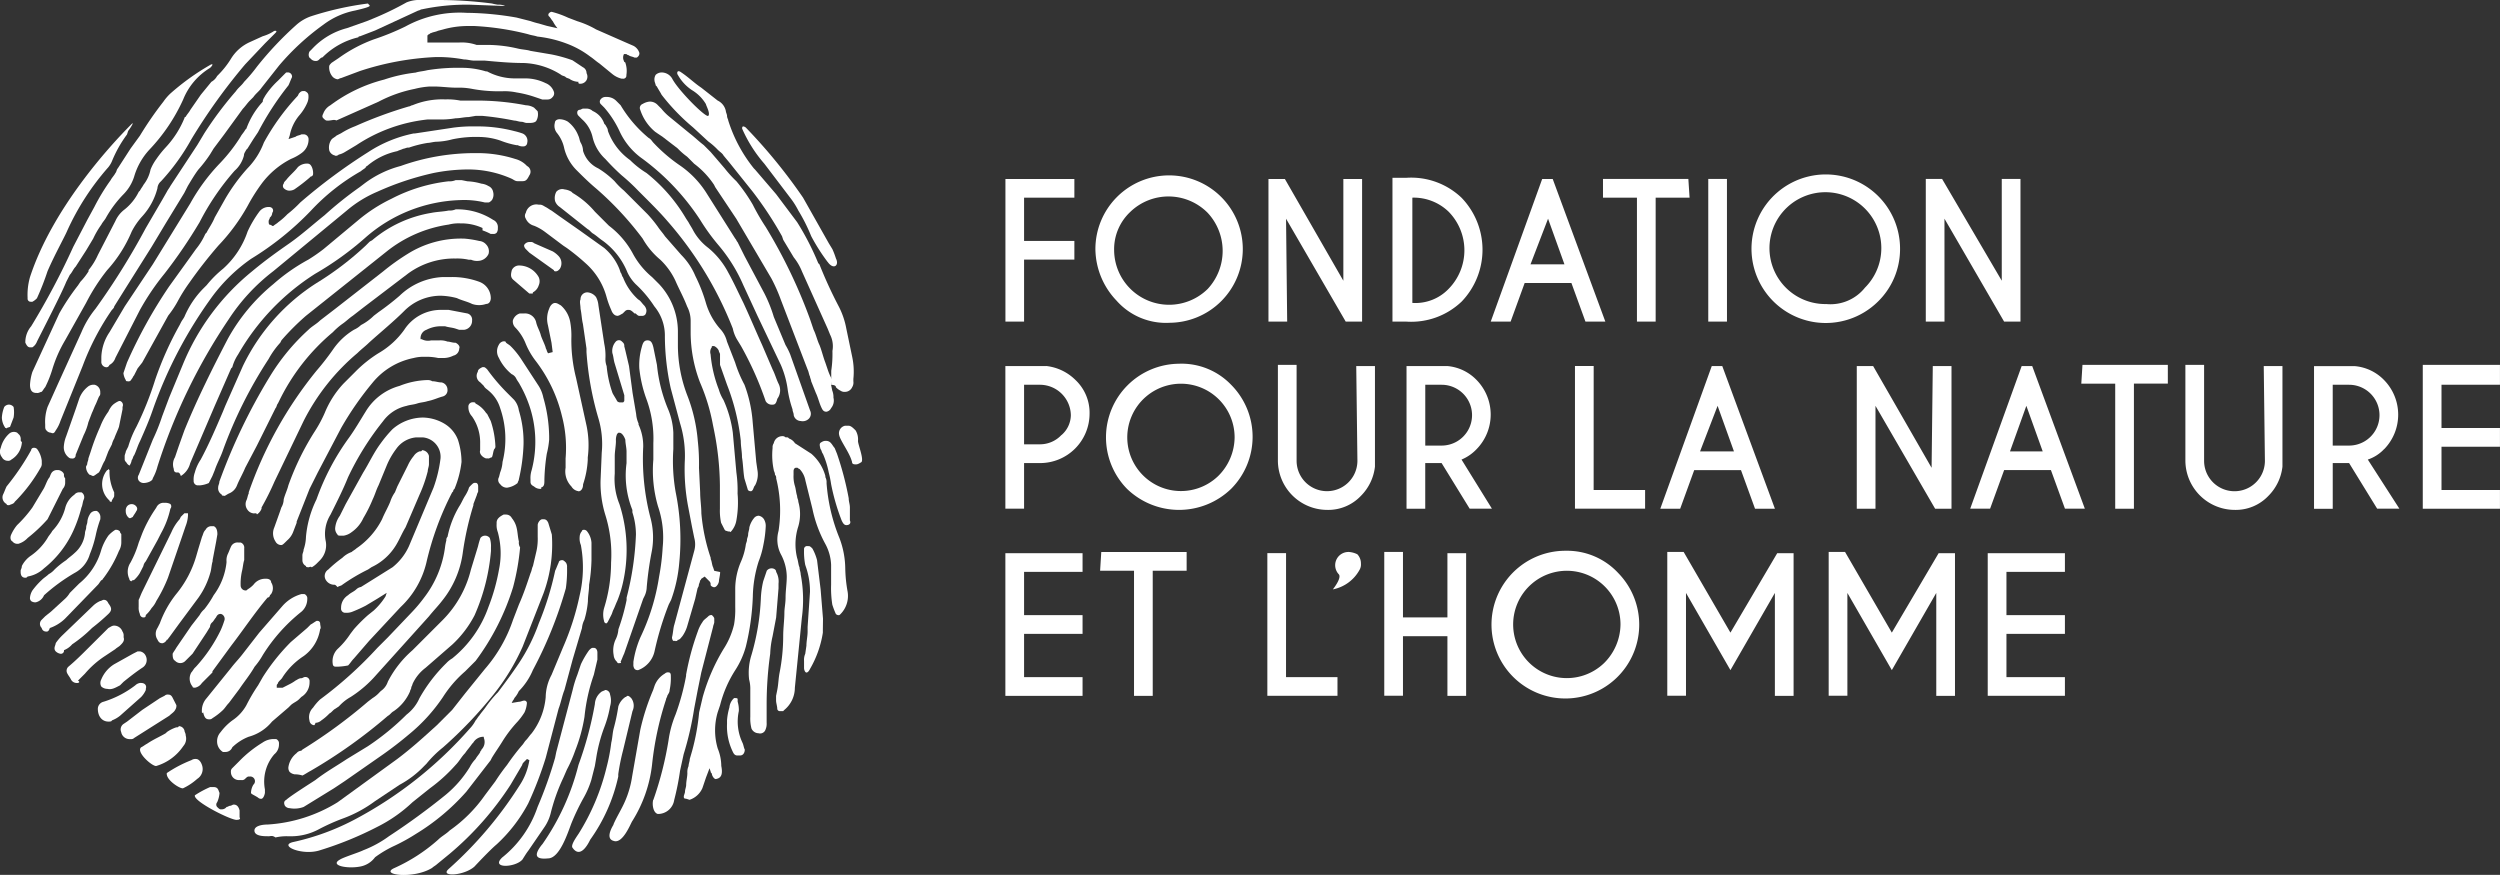<svg xmlns="http://www.w3.org/2000/svg" width="210.323" height="73.604" viewBox="0 0 210.323 73.604"><rect x="0" y="0" width="210.323" height="73.604" fill="#333333" stroke="none"/><g transform="translate(0)"><path d="M87.54,22.084h4.231V20.51H87.54v-3.64h4.231V15.3h-5.8v12H87.54Zm12.2,5.313a6.2,6.2,0,1,0-6.2-6.2,6.361,6.361,0,0,0,1.771,4.329A5.545,5.545,0,0,0,99.741,27.4M96.494,18.05a4.632,4.632,0,0,1,6.494.1,4.7,4.7,0,0,1,0,6.4A4.625,4.625,0,0,1,95.116,21.3a4.3,4.3,0,0,1,1.377-3.247m13.086.59L114.6,27.3h1.377v-12H114.4v8.56l-4.919-8.56H108.1v12h1.574Zm14.758,6.986a6.3,6.3,0,0,0,0-8.757,6.14,6.14,0,0,0-4.624-1.673h-1.181V27.3h1.181a6.14,6.14,0,0,0,4.624-1.673m-4.132-8.757a4.233,4.233,0,0,1,3.05,1.181,4.633,4.633,0,0,1,0,6.494,3.865,3.865,0,0,1-3.05,1.181Zm23.22-1.574h-7.182v1.574H139.1V27.3h1.574V16.869h2.853Zm3.247,0H145.1v12h1.574Zm14.562,6a6.249,6.249,0,1,0-1.869,4.329,6.173,6.173,0,0,0,1.869-4.329m-6.2,4.526a4.705,4.705,0,1,1,3.247-1.377,3.712,3.712,0,0,1-3.247,1.377m9.937-7.182,5.018,8.658h1.377v-12h-1.574v8.56l-5.018-8.56H163.4v12h1.574ZM143.917,39.794h3.936l1.181,3.247h1.673l-4.428-12h-.886l-4.329,12h1.673Zm1.968-5.411,1.377,3.837h-2.853Zm25.581-3.345-4.329,12h1.673l1.181-3.247h3.936l1.181,3.247h1.673l-4.428-12h-.886m-.984,7.182,1.377-3.837,1.377,3.837ZM129.651,24.052h3.936l1.181,3.247h1.673l-4.428-12h-.885l-4.329,12h1.673l1.181-3.247m1.968-5.411L133,22.478h-2.853ZM89.41,31.037H85.966v12H87.54V39.2h1.377a4.161,4.161,0,0,0,4.132-4.132,3.785,3.785,0,0,0-1.181-2.853,4.132,4.132,0,0,0-2.46-1.181m1.279,5.8a2.464,2.464,0,0,1-1.771.787H87.54V32.612h1.377a2.607,2.607,0,0,1,2.558,2.558,2.252,2.252,0,0,1-.787,1.673m9.937-6A6.192,6.192,0,0,0,96.2,41.368a6.3,6.3,0,0,0,8.757,0,6.205,6.205,0,0,0,0-8.757,5.786,5.786,0,0,0-4.329-1.771m3.247,9.445a4.515,4.515,0,1,1,1.377-3.247,4.632,4.632,0,0,1-1.377,3.247m11.708-1.279a2.558,2.558,0,1,1-5.116,0V30.939h-1.574v8.068a4.161,4.161,0,0,0,4.132,4.132,3.785,3.785,0,0,0,2.853-1.181,4.127,4.127,0,0,0,1.181-2.46V31.037h-1.574Zm8.757-.1a3.744,3.744,0,0,0,1.279-.886,4.162,4.162,0,0,0,0-5.8,3.884,3.884,0,0,0-2.46-1.181h-3.444v12h1.574V39.2h1.377l2.361,3.837H126.9l-2.558-4.132m-3.05-1.279V32.612h1.377a2.558,2.558,0,1,1,0,5.116h-1.377Zm14.168-6.592h-1.574v12h5.9V41.467h-4.329ZM163.89,39.6l-4.919-8.56h-1.377v12h1.574V34.383l5.018,8.658h1.377v-12h-1.574l-.1,8.56m12.594-7.084h2.853V43.041h1.574V32.513h2.853V30.939h-7.182Zm15.447,6.494a2.558,2.558,0,1,1-5.116,0V30.939h-1.574v8.068a4.161,4.161,0,0,0,4.132,4.132,3.785,3.785,0,0,0,2.853-1.181,4.132,4.132,0,0,0,1.181-2.46V31.037h-1.574Zm10.036-.984a4.162,4.162,0,0,0,0-5.8,3.884,3.884,0,0,0-2.46-1.181h-3.444v12h1.574V39.2h1.377l2.361,3.837h1.869l-2.656-4.132a3.335,3.335,0,0,0,1.377-.886m-4.329-.394V32.612h1.377a2.558,2.558,0,1,1,0,5.116h-1.377Zm14.07-5.116V30.939h-6.494v12.1h6.494V41.467h-4.919v-3.64h4.919V36.252h-4.919v-3.64h4.919ZM85.966,58.783H92.46V57.209H87.54v-3.64H92.46V51.994H87.54v-3.64H92.46V46.78H85.966Zm7.97-10.528h2.853V58.783h1.574V48.256h2.853V46.681H94.034Zm15.644-1.476h-1.574v12h5.9V57.209h-4.329Zm5.215-.1a1.114,1.114,0,0,0-.787,1.869c.3.3-.492,1.279-.492,1.279a3.277,3.277,0,0,0,2.263-1.673.887.887,0,0,0,.1-.492,1.117,1.117,0,0,0-.3-.787,1.853,1.853,0,0,0-.787-.2m8.363,5.51h-3.739v-5.51h-1.574v12.1h1.574V53.765h3.739v5.018h1.574v-12h-1.574Zm9.937-5.608a6.214,6.214,0,1,0,4.428,1.869,5.878,5.878,0,0,0-4.428-1.869m3.247,9.445a4.515,4.515,0,1,1,1.377-3.247,4.633,4.633,0,0,1-1.377,3.247m10.626-2.558-3.936-6.789h-1.377v12.1h1.574V50.125l3.739,6.494,3.739-6.494v8.658h1.574v-12H150.9Zm13.578,0-3.936-6.789h-1.377v12.1h1.574V50.125l3.739,6.494,3.739-6.494v8.658h1.574v-12h-1.377Zm8.068,5.313h6.494V57.209h-4.919v-3.64h4.919V51.994h-4.919v-3.64h4.919V46.78h-6.494Z" transform="translate(-1.385 -0.242)" fill="#fff"/><path d="M70.8,32.51l.1.492a1.462,1.462,0,0,1,.1.59,1,1,0,0,1-.2.886.527.527,0,0,1-.394.3c-.2,0-.3-.1-.394-.3-.2-.394-.3-.886-.492-1.279l-.394-.984c0-.1-.1-.3-.1-.394-.1-.2-.1-.394-.2-.59l-2.263-5.9a13.94,13.94,0,0,0-.787-1.771l-2.952-5.018-1.771-2.657-.1-.2a7.163,7.163,0,0,0-1.673-1.771l-.3-.3-.2-.2-.1-.1a5.624,5.624,0,0,1-.787-.689l-1.279-.984-.59-.394a4,4,0,0,1-1.279-1.869.359.359,0,0,1,.2-.492,1.4,1.4,0,0,1,.59-.2.893.893,0,0,1,.689.3l.3.3a4.545,4.545,0,0,0,.689.689L58.9,11.357c.394.3.787.689,1.181.984l.59.59,1.181,1.377a9.8,9.8,0,0,0,.984,1.082,14.118,14.118,0,0,1,1.377,1.968,18.276,18.276,0,0,0,1.082,1.869A43.514,43.514,0,0,1,69.032,27l.3.886c.2.394.3.886.492,1.279.2.492.3.984.492,1.476l.2.59a4.852,4.852,0,0,0,.394.886l-.1.394" transform="translate(-0.882 -0.14)" fill="#fff" fill-rule="evenodd"/><path d="M70.35,32.572a1.36,1.36,0,0,0,.394.3.592.592,0,0,0,.394.1.664.664,0,0,0,.59-.394.737.737,0,0,0,.1-.492v-.2a5.981,5.981,0,0,0-.1-1.869l-.492-2.361a6.679,6.679,0,0,0-.689-1.968,36.671,36.671,0,0,1-1.574-3.444l-.1-.1A22.763,22.763,0,0,0,67.1,18.7l-1.771-2.361-1.771-2.066-.1-.1A12.3,12.3,0,0,1,61.3,10.139c0-.1-.1-.2-.1-.394,0-.1-.1-.3-.1-.394a1.251,1.251,0,0,0-.689-.886L59.035,7.384c-.59-.394-1.082-.886-1.673-1.279-.394-.3-.394.1-.3.2a3.684,3.684,0,0,0,1.181,1.279,3.392,3.392,0,0,1,1.181,1.181c0,.1.394.787.2.984S57.067,7.581,56.575,6.6A1.033,1.033,0,0,0,55.69,6.1a.752.752,0,0,0-.492.2.737.737,0,0,0-.1.492c0,.1.1.3.1.394l.1.1c.1.2.3.492.394.689a17.6,17.6,0,0,0,2.657,2.755l1.279,1.181a5.625,5.625,0,0,1,.787.689c.2.2.394.3.492.492l.492.59,1.968,2.46a30.6,30.6,0,0,1,2.46,3.739l.1.3.886,1.476a4.651,4.651,0,0,1,.689,1.181l2.165,4.821.2.492a2.166,2.166,0,0,1,.2,1.377,9.546,9.546,0,0,1-.1,1.673v1.181c.3,0,.394.1.394.2m-18.2,23.22c-.1,0-.2,0-.2-.1a.85.85,0,0,1-.3-.59,2.166,2.166,0,0,1,.2-1.377,2.316,2.316,0,0,0,.2-.787,17.949,17.949,0,0,0,.689-2.46v-.2a24.773,24.773,0,0,0,.787-5.313,6.182,6.182,0,0,0-.3-1.869v-.2a7.8,7.8,0,0,1-.492-3.936v-.984c0-.3-.1-.689-.1-.984-.1-.3-.3-.59-.492-.59h-.1l-.1.1a1.248,1.248,0,0,0-.1.59c0,.394-.1.886-.1,1.279v1.476a5.6,5.6,0,0,0,.394,2.558,12.526,12.526,0,0,1,.3,6.592,9.666,9.666,0,0,1-.492,1.574c-.1.2-.2.492-.3.689s-.1.3-.2.492l-.3.59-.1.1a.212.212,0,0,1-.2-.2,2.012,2.012,0,0,1,0-1.082,12.982,12.982,0,0,0,.59-3.837,11.1,11.1,0,0,0-.492-4.034,9.1,9.1,0,0,1-.394-2.853l.1-2.361a7.563,7.563,0,0,0-.3-2.952,25.876,25.876,0,0,1-.984-5.51v-.3l-.3-2.066c-.1-.394-.1-.787-.2-1.279,0-.3-.1-.59,0-.787a.567.567,0,0,1,.59-.59A1,1,0,0,1,50.18,25a1.824,1.824,0,0,1,.2.689l.492,3.247a4.79,4.79,0,0,1,.1,1.181,1.674,1.674,0,0,0,.1.689,9.332,9.332,0,0,0,.492,2.263c.1.2.3.492.394.689a.361.361,0,0,0,.3.1h.2c.1-.1.1-.1.1-.2V33.26L51.754,30.6c-.1-.3-.1-.59-.2-.886a1.189,1.189,0,0,1,.3-.984.361.361,0,0,1,.3-.1c.1,0,.2.1.3.2a.361.361,0,0,1,.1.3l.1.394.3,1.279.3,2.263.3,1.771a2.316,2.316,0,0,0,.2.787v.1a4.264,4.264,0,0,1,.394,1.869,19.758,19.758,0,0,0,.59,5.9,6.405,6.405,0,0,1,.1,3.05,28.391,28.391,0,0,0-.394,2.853,1.854,1.854,0,0,1-.2.787l-.1.2L52.541,55c-.1.2-.2.492-.3.689.1.1,0,.1-.1.1M61.2,44.674c-.1,0-.1,0-.2-.1l-.3-.59a4.791,4.791,0,0,1-.1-1.181V40.836a24.614,24.614,0,0,0-.492-4.624l-.1-.492a16.246,16.246,0,0,0-1.082-3.542,11.852,11.852,0,0,1-.787-4.132V26.964a2.62,2.62,0,0,0-.3-1.181c-.3-.787-.689-1.476-.984-2.165a5.84,5.84,0,0,0-1.279-1.771,6.456,6.456,0,0,1-1.476-1.771,26.757,26.757,0,0,0-3.936-4.231c-.59-.492-1.181-1.082-1.673-1.574a3.935,3.935,0,0,1-.984-1.771,3.049,3.049,0,0,0-.59-1.279.945.945,0,0,1-.2-.886c0-.2.2-.3.394-.3a1.422,1.422,0,0,1,.689.2,2.687,2.687,0,0,1,.886,1.181c.1.2.1.394.2.59a1.422,1.422,0,0,1,.2.689,2.394,2.394,0,0,0,1.279,1.476,7.43,7.43,0,0,1,1.377,1.082,5.937,5.937,0,0,0,.787.787l.492.492.3.3,1.181,1.181a10.455,10.455,0,0,1,.886,1.082c.2.3.394.492.59.787l1.377,1.574a5.583,5.583,0,0,1,1.181,1.771,13.348,13.348,0,0,1,.886,2.263,5.8,5.8,0,0,0,1.181,2.165,2.345,2.345,0,0,1,.59,1.082l.689,1.771a10.665,10.665,0,0,0,.787,1.869,11.249,11.249,0,0,1,.689,3.148l.3,3.345.1.689a1.967,1.967,0,0,1-.2,1.279c-.1.1-.1.2-.2.394-.1.1-.1.1-.2.1a.344.344,0,0,1-.2-.1l-.3-.984c-.1-.59-.1-1.181-.2-1.771,0-.492-.1-.886-.1-1.377A18.467,18.467,0,0,0,61.2,32.375l-.59-1.673v-.886c0-.1-.1-.2-.1-.3a.768.768,0,0,0-.394-.394h-.1c-.1,0-.1,0-.1.1a.651.651,0,0,0-.1.59,10.7,10.7,0,0,0,.689,2.952,3.5,3.5,0,0,0,.394.886,9.691,9.691,0,0,1,.787,2.755l.3,3.345a10.693,10.693,0,0,1,.1,1.771,8.545,8.545,0,0,1-.1,2.263,1.875,1.875,0,0,1-.492.984c-.1-.1-.2,0-.3-.1M56.87,53.922h-.2a.486.486,0,0,1-.1-.3c.1-.394.1-.787.2-1.082l1.673-6.2a2.021,2.021,0,0,0,0-1.082l-.2-.984-.3-1.574a16.83,16.83,0,0,1-.3-3.837,9.2,9.2,0,0,0-.394-3.247l-.787-2.952a20.843,20.843,0,0,1-.492-4.329,3.853,3.853,0,0,0-.886-2.558,9.887,9.887,0,0,0-1.574-1.869,3.534,3.534,0,0,1-.689-.984,6.111,6.111,0,0,0-2.066-2.657c-.3-.2-.492-.394-.787-.59-.2-.1-.3-.3-.492-.394L47.13,17.42a.982.982,0,0,1-.394-.492,1.11,1.11,0,0,1,.1-.787.652.652,0,0,1,.689-.2,1.4,1.4,0,0,1,.59.2l.1.1a7.236,7.236,0,0,1,1.869,1.574l1.181,1.181a7.276,7.276,0,0,1,1.968,2.263A6.734,6.734,0,0,0,54.9,23.323l.492.492.1.1a5.85,5.85,0,0,1,1.574,3.936v1.279a11.852,11.852,0,0,0,.787,4.132A13.542,13.542,0,0,1,58.74,37.1a17.418,17.418,0,0,1,.1,2.263l.1,2.066c0,.59.1,1.181.1,1.771a15.8,15.8,0,0,0,.787,3.739v.1c.1.2.1.492.2.689l.1.3.492.1c0,.3-.1.59-.1.787a.75.75,0,0,1-.2.394.3.3,0,0,1-.2.1c-.1,0-.3-.1-.3-.2v-.1a.343.343,0,0,0-.1-.2l-.2-.2-.1-.1-.1-.1-.3.2c0,.1-.1.1-.1.2s-.1.2-.1.394l-.1.2-.2.886-.689,2.361a2.945,2.945,0,0,1-.394.787c-.1.1-.2.3-.394.3,0,.1-.1.1-.2.1M4.331,36.409a.511.511,0,0,1-.394-.2c-.1-.1-.1-.2-.1-.394v-.1a3.824,3.824,0,0,1,.2-1.476l.886-1.968,1.968-4.329A8.043,8.043,0,0,1,8.069,25.98,60.22,60.22,0,0,0,12.3,19.191l1.377-2.361.394-.689c.1-.2.2-.3.3-.492l2.263-3.444.59-.984a30.227,30.227,0,0,1,2.657-3.542c.2-.3.492-.492.689-.787a12.463,12.463,0,0,0,1.082-1.279,28.5,28.5,0,0,1,3.345-3.542,3.685,3.685,0,0,1,1.181-.689A26.347,26.347,0,0,1,30.994.3c.1.2.59.2-1.082.59a6.491,6.491,0,0,0-2.657,1.181,20.728,20.728,0,0,0-3.739,3.444L22.041,7.384c-.2.3-.492.492-.689.787l-.3.3c-.2.2-.394.492-.59.689L18.892,11.32,18.007,12.5l-.3.492a11.137,11.137,0,0,1-.984,1.279c-.3.394-.59.886-.886,1.377l-.3.59L13.973,18.8l-1.181,1.968-2.165,3.444-.984,1.574c0,.1-.1.2-.2.3A21.565,21.565,0,0,0,6.987,30.8L5.118,35.425a2.946,2.946,0,0,1-.394.787c-.1.2-.2.3-.394.2M3.15,33.064c-.2,0-.59,0-.59-.689a4.184,4.184,0,0,1,.2-1.082l2.263-4.919a19.7,19.7,0,0,1,1.574-2.361l.2-.3a5.407,5.407,0,0,0,.689-.886v-.1a5.578,5.578,0,0,0,.787-1.279L9.742,18.6a2.5,2.5,0,0,1,.787-.984,4.356,4.356,0,0,0,1.181-1.476l.1-.1c.1-.2.2-.3.3-.492a3.049,3.049,0,0,0,.59-1.279,3.988,3.988,0,0,1,.492-.886,8.6,8.6,0,0,1,.787-.984,8.082,8.082,0,0,0,1.574-2.46.1.1,0,0,1,.1-.1c.1-.2.3-.394.394-.59l.886-1.279.886-1.082A1.186,1.186,0,0,0,18.3,6.4l.1-.1a7.43,7.43,0,0,0,1.082-1.377,3.58,3.58,0,0,1,1.574-1.377l1.082-.492a3.5,3.5,0,0,0,.886-.394c.1-.1.394-.1.2.1l-.2.2-.689.689L20.663,5.416a48.734,48.734,0,0,0-4.526,6.3,18.016,18.016,0,0,1-2.558,3.542.85.85,0,0,0-.3.59A5.549,5.549,0,0,1,12,18.207a5.917,5.917,0,0,0-.886,1.279,11.361,11.361,0,0,1-2.066,3.247,16.386,16.386,0,0,0-1.771,2.755L5.511,28.636A11,11,0,0,0,4.429,31.1a9.234,9.234,0,0,1-.59,1.476c-.1.1-.2.3-.3.394-.1,0-.2.1-.394.1M67.4,35.425a.624.624,0,0,1-.59-.492c0-.2-.1-.3-.1-.492a9.214,9.214,0,0,1-.394-1.574,7.816,7.816,0,0,0-.59-2.165l-.984-2.066-.984-2.066-1.181-2.558a13.4,13.4,0,0,0-2.066-3.345A17.4,17.4,0,0,1,58.937,18.5a19.9,19.9,0,0,0-4.821-5.116,5.785,5.785,0,0,1-1.968-2.361,8.439,8.439,0,0,0-1.279-1.968l-.3-.3a.3.3,0,0,1,0-.394.511.511,0,0,1,.394-.2h.1a1.117,1.117,0,0,1,.787.3l.394.394a10.622,10.622,0,0,0,2.361,2.755c.2.1.3.3.394.394a13.458,13.458,0,0,0,2.165,1.869,8.026,8.026,0,0,1,2.361,2.46l2.361,3.739c.1.1.1.2.2.3l.59,1.181L64.348,24.7a11.725,11.725,0,0,1,.787,1.968l.984,2.361a5.844,5.844,0,0,1,.394.787l1.673,4.723a.606.606,0,0,1-.1.689A.736.736,0,0,1,67.4,35.425ZM53.722,56.382a.361.361,0,0,1-.3-.1.592.592,0,0,1-.1-.394v-.2a8.176,8.176,0,0,1,.59-2.066,18.186,18.186,0,0,0,1.574-5.116,18.7,18.7,0,0,0,.3-2.46,8.1,8.1,0,0,0-.394-3.444A10.744,10.744,0,0,1,55,38.672V37.294a9.621,9.621,0,0,0-.59-3.739A10.781,10.781,0,0,1,53.82,31a5.448,5.448,0,0,1,.2-1.771c.1-.394.2-.59.492-.59s.394.2.492.59l.3,1.476a12.97,12.97,0,0,0,.984,3.837,5.753,5.753,0,0,1,.394,1.869v1.377a15.087,15.087,0,0,0,.2,3.64,19.862,19.862,0,0,1,.3,5.9,12.059,12.059,0,0,1-.689,3.148l-.2.394A26,26,0,0,0,55.1,54.808a2.2,2.2,0,0,1-1.377,1.574h0M65.037,34.048a.6.6,0,0,1-.59-.3,27.676,27.676,0,0,0-2.066-4.624l-.3-.492a2.946,2.946,0,0,1-.394-.984,30.627,30.627,0,0,0-5.51-9.052c-.59-.689-1.279-1.377-1.968-2.066l-.492-.492a16.339,16.339,0,0,0-1.377-1.279,18.18,18.18,0,0,1-1.377-1.377,3.623,3.623,0,0,1-1.082-1.869A2.853,2.853,0,0,0,49,10.041l-.3-.3a.361.361,0,0,1-.1-.3.212.212,0,0,1,.2-.2c.1,0,.2-.1.3-.1h.3a.752.752,0,0,1,.492.2,1.788,1.788,0,0,1,.984,1.082l.1.1c.1.2.2.3.2.492a5.17,5.17,0,0,0,1.869,2.46,7.43,7.43,0,0,0,1.377,1.082A13.842,13.842,0,0,1,57.756,18.4l.2.3c.1.2.3.492.394.689a4.632,4.632,0,0,0,1.279,1.476A6.734,6.734,0,0,1,61.3,22.93c.492.886.886,1.771,1.279,2.558.59,1.279,1.082,2.46,1.574,3.542l.885,2.066c.2.394.3.787.492,1.181a1.21,1.21,0,0,1-.1,1.279C65.332,33.949,65.234,34.048,65.037,34.048ZM8.955,30.9a.45.45,0,0,1-.394-.492v-.394a3.985,3.985,0,0,1,.689-2.066l1.279-2.165,2.361-3.542,3.148-5.116a16.284,16.284,0,0,1,2.46-3.345,13.877,13.877,0,0,0,1.771-2.263c.1-.2.3-.394.394-.59l.1-.1a6.667,6.667,0,0,1,1.377-2.263c0-.2.1-.3.2-.492a6.775,6.775,0,0,1,1.082-1.279L23.91,6.3l.2-.2h.1A.348.348,0,0,1,24.6,6.5c-.1.2-.2.492-.3.689a24.444,24.444,0,0,0-2.558,3.936l-.394.59-.492.787-.1.1c-.1.2-.2.3-.2.492a2.536,2.536,0,0,1-.787,1.279A21.068,21.068,0,0,0,16.826,18.7a42.016,42.016,0,0,1-2.952,4.329,20.783,20.783,0,0,0-2.066,3.05L9.742,30.112a1.008,1.008,0,0,1-.492.59c-.1.2-.2.2-.3.2m1.869,1.181c-.1,0-.2,0-.2-.1a1.4,1.4,0,0,1-.2-.59l.3-.886a40.606,40.606,0,0,1,3.542-6.4l1.771-2.46.492-.689a5.578,5.578,0,0,0,.787-1.279l.1-.1c.2-.394.492-.787.689-1.279l.886-1.574a15.465,15.465,0,0,1,1.869-2.558,6.253,6.253,0,0,0,1.377-2.165,19.183,19.183,0,0,1,2.853-3.936l.1-.2.1-.1a.361.361,0,0,1,.3-.1h.1c.2.1.3.2.3.394a1.248,1.248,0,0,1-.1.59,4.063,4.063,0,0,1-.689,1.082,3.744,3.744,0,0,0-.787,1.673l-.1.3.3-.1.3-.1c.1-.1.3-.1.492-.2h.2a.413.413,0,0,1,.394.394,1.4,1.4,0,0,1-.59,1.181,3.988,3.988,0,0,1-.886.492,7.1,7.1,0,0,0-2.46,2.066,15.478,15.478,0,0,0-1.181,1.869,16.284,16.284,0,0,1-2.46,3.345,38.554,38.554,0,0,0-2.46,3.148,13.778,13.778,0,0,0-.984,1.574,8.207,8.207,0,0,1-.787,1.181L12,30.506,11.611,31l-.3.59c-.1.1-.1.2-.2.3-.1.2-.2.2-.3.2M48.7,41.328a.809.809,0,0,1-.59-.394,1.815,1.815,0,0,1-.492-1.574v-.787a10.591,10.591,0,0,0-.3-3.542,12.351,12.351,0,0,0-2.263-4.723,6.273,6.273,0,0,1-.787-1.377,4.127,4.127,0,0,0-.886-1.377.723.723,0,0,1-.2-.59.883.883,0,0,1,.59-.59h.394a.958.958,0,0,1,.984.787c.1.394.3.689.394,1.082.1.3.3.689.394.984,0,.1.1.2.1.3l.1.2.394-.1-.1-.787-.3-1.476a2.162,2.162,0,0,1,.1-1.377c.1-.3.3-.492.492-.492s.3.1.492.2a2.437,2.437,0,0,1,.787,1.377,6.5,6.5,0,0,1,.1,1.377,12.955,12.955,0,0,0,.394,3.345l.886,4.034a8.042,8.042,0,0,1,.1,2.657v.2a7.663,7.663,0,0,1-.394,2.066c0,.394-.2.59-.394.59M16.432,57.858c-.1,0-.2,0-.2-.1a1.031,1.031,0,0,1-.1-1.181c.1-.1.2-.3.3-.394l.1-.1a12.819,12.819,0,0,0,2.066-3.05,6.78,6.78,0,0,0,.3-.787.433.433,0,0,0-.1-.492.344.344,0,0,0-.2-.1c-.2,0-.3.1-.394.3-.1.1-.2.3-.3.394a.511.511,0,0,0-.2.394l-.3.492L16.236,55l-.59.59a.592.592,0,0,1-.886,0c-.2-.1-.2-.394-.2-.59.1-.2.2-.3.3-.492l1.279-1.869.689-.886a1.727,1.727,0,0,1,.394-.492,8.207,8.207,0,0,0,.787-1.181,5.611,5.611,0,0,0,1.082-2.755v-.1a1.248,1.248,0,0,1,.1-.59c.1-.2.2-.492.3-.689a.6.6,0,0,1,.59-.3h.2a.455.455,0,0,1,.3.492v.984c-.1.3-.1.59-.2.984a4.79,4.79,0,0,0-.1,1.181.423.423,0,0,0,.394.394c.1,0,.1,0,.2-.1a2.147,2.147,0,0,0,.492-.394,1.211,1.211,0,0,1,.984-.492h.1c.2,0,.394.1.394.3a.894.894,0,0,1,0,.984l-.1.1a.212.212,0,0,1-.2.2c-1.082,1.279-2.066,2.755-3.05,4.034L17.908,56.48v.1l-.3.3-.59.59a.9.9,0,0,1-.59.394M2.56,29.226c-.2,0-.3-.2-.394-.394v-.1a2.072,2.072,0,0,1,.492-1.279A62.3,62.3,0,0,0,6.2,20.765L7.381,18.5l.59-1.082a17.291,17.291,0,0,1,1.377-2.263c.1-.2.3-.394.394-.59.1-.1.1-.3.2-.394L11.021,12.5l.787-1.082a29.286,29.286,0,0,1,1.968-2.853,4.279,4.279,0,0,1,.59-.689,20.125,20.125,0,0,1,3.444-2.46h.1c0,.1-.1.2-.2.3a5.5,5.5,0,0,0-2.263,2.657A15.258,15.258,0,0,1,12.6,12.6a5.67,5.67,0,0,0-1.279,2.263,3.7,3.7,0,0,1-.886,1.476,9.358,9.358,0,0,0-1.476,1.968c-.1.2-.3.394-.394.59a7.338,7.338,0,0,0-.689,1.181l-.59.984L6.4,22.438c-.2.2-.3.492-.492.689l-.3.59c-.394.984-1.968,4.034-2.46,5.018a.982.982,0,0,1-.394.492h-.2M18.991,63.269h-.2a1.033,1.033,0,0,1-.492-.886,1.117,1.117,0,0,1,.3-.787,4.665,4.665,0,0,1,.984-.984,3.684,3.684,0,0,0,1.181-1.279,14.812,14.812,0,0,1,.984-1.673l.394-.689A17.271,17.271,0,0,1,24.5,54.021l1.377-1.181.3-.3c.2-.1.3-.2.492-.3h.1a.212.212,0,0,1,.2.2c0,.2.1.394,0,.492A3.433,3.433,0,0,1,25.583,55.2a6.074,6.074,0,0,0-1.771,1.771c-.1.2-.3.3-.394.492,0,.1-.1.1-.1.2v.2h.492l.59-.3a3.157,3.157,0,0,0,.492-.3c.2-.1.3-.2.492-.2.1,0,.2-.1.3-.1a.348.348,0,0,1,.394.394,1.434,1.434,0,0,1-.689,1.279l-.2.2c-.2.2-.492.3-.689.492l-.2.2-1.377,1.181a3.832,3.832,0,0,1-1.968,1.279,4.127,4.127,0,0,0-1.377.886.612.612,0,0,1-.59.394m32.96-36.7c-.2,0-.394-.2-.492-.492A7.474,7.474,0,0,1,51.066,25a5.842,5.842,0,0,0-1.771-2.853,17.964,17.964,0,0,0-1.574-1.279l-.3-.2-1.574-1.181a3.988,3.988,0,0,0-.886-.492,1.04,1.04,0,0,1-.689-.59.439.439,0,0,1,0-.492.906.906,0,0,1,1.082-.689h.1c.2,0,.3.1.492.2s.3.2.492.3l.689.492L48.8,19.388l2.066,1.476a4.554,4.554,0,0,1,1.279,1.771l.1.3c.1.1.1.3.2.394a4.888,4.888,0,0,0,1.279,1.869c.2.1.3.3.492.492a.75.75,0,0,1,.2.394.592.592,0,0,1-.1.394.361.361,0,0,1-.3.1h-.2c-.1,0-.2-.1-.3-.2h-.1c-.3-.3-.394-.3-.492-.3a.361.361,0,0,0-.3.1l-.1.1-.1.1c-.2.1-.3.2-.492.2M17.023,59.924h0a1.568,1.568,0,0,1,.394-1.181l2.066-2.558c.3-.394.689-.787.984-1.181l1.377-1.771,1.968-2.263a3.306,3.306,0,0,1,1.574-.984h.2c.1,0,.1,0,.2.1a.361.361,0,0,1,.1.3,1.41,1.41,0,0,1-.492,1.082,14.377,14.377,0,0,0-3.247,3.64,5.973,5.973,0,0,1-.689.984c-.394.689-.886,1.279-1.279,1.869l-.886,1.181c-.2.2-.3.394-.492.59a5.406,5.406,0,0,1-.886.689.361.361,0,0,1-.3.1c-.3,0-.394-.2-.492-.59C17.023,60.022,17.023,60.022,17.023,59.924ZM45.457,41.132a.752.752,0,0,1-.492-.2c-.2-.1-.3-.2-.3-.394v-.2a2.166,2.166,0,0,1,.1-.787,9.413,9.413,0,0,0-.3-5.707,9.93,9.93,0,0,0-.689-1.476c-.1-.2-.2-.3-.3-.492a.768.768,0,0,0-.394-.394,3.937,3.937,0,0,1-.984-1.181l-.1-.2a1.066,1.066,0,0,1,0-1.082.527.527,0,0,1,.394-.3c.1,0,.2,0,.2.1.1.1.3.2.394.3l.1.1a6.894,6.894,0,0,1,.787.984l1.476,2.263a2.947,2.947,0,0,1,.394.984,12.371,12.371,0,0,1,.492,3.247V37a7.265,7.265,0,0,1-.2,1.181,16.088,16.088,0,0,0-.2,2.165c0,.394,0,.59-.3.689.1.1,0,.1-.1.1" transform="translate(-0.035 -0.005)" fill="#fff" fill-rule="evenodd"/><path d="M13.681,54.284c-.2,0-.3-.1-.394-.3a.894.894,0,0,1,0-.984l.2-.394a8.724,8.724,0,0,1,1.377-2.46A8.9,8.9,0,0,0,16.534,47l.2-.689.3-.984c.1-.2.1-.394.3-.59a.542.542,0,0,1,.492-.3h.2c.2.1.3.3.3.689l-.1.59-.3,1.574v.1c-.1.3-.1.689-.2.984a6.7,6.7,0,0,1-.984,2.066L15.058,52.71l-.787,1.082c-.1.1-.1.2-.2.2a.527.527,0,0,1-.394.3M42.706,41.2a.7.7,0,0,1-.59-.3.462.462,0,0,1-.1-.59l.1-.394a2.873,2.873,0,0,0,.2-.886,7.9,7.9,0,0,0-.2-4.526,3.023,3.023,0,0,0-.984-1.476c-.1-.1-.3-.2-.394-.394l-.3-.3a.641.641,0,0,1-.2-.886c0-.2.2-.3.394-.394h.1c.1,0,.2.1.3.2a16.113,16.113,0,0,0,1.673,1.968l.59.59a1.768,1.768,0,0,1,.394.886,9.1,9.1,0,0,1,.394,2.853,15.189,15.189,0,0,1-.394,2.952c0,.1-.1.2-.1.3a1.768,1.768,0,0,1-.885.394m-30.6,10.921a.314.314,0,0,1-.3-.3,1.248,1.248,0,0,1-.1-.59v-.59c.1-.2.2-.492.3-.689l2.46-5.018a4.063,4.063,0,0,1,.689-1.082l.1-.2.3-.3h.3v.2a2.873,2.873,0,0,1-.2.886l-.3.885-1.181,3.444a12.245,12.245,0,0,1-.984,1.968,2.058,2.058,0,0,1-.394.59,2.608,2.608,0,0,1-.492.59c0,.2-.1.2-.2.2m57.558-29.91a16.178,16.178,0,0,1-1.377-2.165A14.812,14.812,0,0,0,67.2,17.88a6.617,6.617,0,0,0-.689-1.082l-1.869-2.46-.3-.394a11.54,11.54,0,0,1-1.869-2.952c0-.1,0-.3.3-.1A45.183,45.183,0,0,1,67.6,16.8l2.165,3.837.3.492a6.781,6.781,0,0,1,.3.787c.3.59-.2.984-.689.3M22.044,67.37a.361.361,0,0,1-.3-.1c-.3-.2-.59-.3-.59-.394a1.41,1.41,0,0,1,.2-.689.395.395,0,0,0-.3-.689h-.1c-.1,0-.2.1-.3.2a.361.361,0,0,1-.3.1h-.2a.673.673,0,0,1-.689-.689.361.361,0,0,1,.1-.3l.59-.59a9.878,9.878,0,0,1,1.968-1.574,1.662,1.662,0,0,1,.984-.3c.2,0,.2,0,.3.1a.361.361,0,0,1,.1.3,1.068,1.068,0,0,1-.394.885,3.513,3.513,0,0,0-.787,2.952v.3c-.1.492-.3.492-.3.492M2.661,25.554a.261.261,0,0,1-.3-.3,5.448,5.448,0,0,1,.2-1.771c1.869-5.707,6.592-10.921,8.56-12.889.2-.2,0,.2-.3.59l-.1.3A10.292,10.292,0,0,0,9.45,13.748a2.151,2.151,0,0,1-.3.492,21.432,21.432,0,0,0-3.444,5.313c-.2.492-1.082,2.066-1.673,3.444a21.954,21.954,0,0,1-.886,2.263,1.36,1.36,0,0,1-.394.3h-.1M6.1,38.739a.361.361,0,0,1-.3-.1,1.068,1.068,0,0,1-.394-.886,2.873,2.873,0,0,1,.2-.886L6.4,34.606l.3-.886a2.249,2.249,0,0,1,.689-.984.752.752,0,0,1,.492-.2h.1a.624.624,0,0,1,.492.59v.1a.361.361,0,0,1-.1.3c-.1.2-.2.492-.3.689s-.2.492-.3.689l-.3.787a4.8,4.8,0,0,1-.394,1.082L6.4,38.443a.261.261,0,0,1-.3.3m5.018,10.331a.212.212,0,0,1-.2-.2,1.4,1.4,0,0,1,.1-1.377,8.512,8.512,0,0,0,.689-1.673l.3-.787a11.216,11.216,0,0,1,.984-1.869l.2-.3a.659.659,0,0,1,.689-.394.881.881,0,0,1,.492.1.3.3,0,0,1,0,.394,7.484,7.484,0,0,1-.787,2.066l-.3.59L12.3,47.4a.75.75,0,0,0-.2.394l-.3.59a2.608,2.608,0,0,1-.492.59c-.2,0-.2.1-.2.1M7.876,40.214c-.1,0-.2-.1-.3-.1a.893.893,0,0,1-.3-.689l.1-.2c0-.2.1-.3.1-.492l.2-.59a17.738,17.738,0,0,1,.787-2.066A5.3,5.3,0,0,1,9.155,34.8a2.151,2.151,0,0,1,.3-.492l.1-.1a2.151,2.151,0,0,1,.492-.3h.1a.359.359,0,0,1,.2.492v.2l-.3,1.476c-.1.3-.3.689-.394.984a1.662,1.662,0,0,0-.2.492l-.3.59-.3.787c-.2.3-.3.689-.492.984-.3.2-.394.3-.492.3m33.256-1.476h-.2c-.3-.1-.59-.394-.492-.689v-.59a3.828,3.828,0,0,0-.689-2.263,1.117,1.117,0,0,1-.3-.787.36.36,0,0,1,.394-.394c.1,0,.2,0,.2.1a2.322,2.322,0,0,1,.886.787l.1.1.3.59a7.675,7.675,0,0,1,.394,2.165.3.3,0,0,1-.1.2c-.1.2-.1.492-.2.689-.1,0-.2.1-.3.1M46.838,23c-.1,0-.2,0-.2-.1l-2.066-1.476-.3-.3c-.1-.1-.2-.3-.1-.394a.511.511,0,0,1,.394-.2h.1a.361.361,0,0,1,.3.1l1.574.689a2.146,2.146,0,0,1,.492.394.882.882,0,0,1,.1,1.082l-.1.1a.344.344,0,0,1-.2.1" transform="translate(-0.038 -0.17)" fill="#fff" fill-rule="evenodd"/><path d="M44.874,24.921h-.2L43.3,23.741c-.2-.2-.2-.394-.1-.787a.664.664,0,0,1,.59-.394,1.9,1.9,0,0,1,1.673.984.84.84,0,0,1,0,.689,1.008,1.008,0,0,1-.492.59c0,.1,0,.1-.1.1M24.409,16.263a.75.75,0,0,1-.394-.2.3.3,0,0,1,0-.394c0-.1.1-.2.2-.3.3-.394.689-.689.984-1.082a1.117,1.117,0,0,1,.787-.3c.2,0,.3.1.394.3a1.248,1.248,0,0,1,.1.59.212.212,0,0,1-.2.2l-.1.1a14.461,14.461,0,0,1-1.279.984.887.887,0,0,1-.492.1M9.454,42.435a.1.1,0,0,1-.1-.1,1.848,1.848,0,0,1-.2-2.558.1.1,0,0,0,.1-.1l.1.1a3.993,3.993,0,0,0,.394,1.869v.3c0,.1-.1.2-.2.394,0,.1,0,.1-.1.1m1.673,1.377h-.1a.7.7,0,0,1-.3-.59.592.592,0,0,1,.1-.394.492.492,0,0,1,.787,0,.3.3,0,0,1,0,.394c-.1.2-.2.3-.3.492l-.2.1" transform="translate(-0.141 -0.225)" fill="#fff" fill-rule="evenodd"/><path d="M30.442,72.923c-1.082.2-2.558-.1-1.673-.59.3-.2,1.574-.59,1.968-.787A9.258,9.258,0,0,0,32.9,70.364a58.293,58.293,0,0,0,4.723-3.444,9.4,9.4,0,0,0,2.066-2.361,2.989,2.989,0,0,1,.492-.689c.1-.2.3-.394.394-.59,0-.1.1-.1.1-.2a.9.9,0,0,0,.2-.984V62h-.1a1,1,0,0,0-.787.492l-.1.1c-.2.3-.394.492-.59.787-.3.3-.492.689-.787.984a13.505,13.505,0,0,1-2.165,1.968L34.87,67.511a12.267,12.267,0,0,1-2.952,2.066A29.171,29.171,0,0,1,27.1,71.545c-1.476.492-3.542-.394-2.263-.689a20.3,20.3,0,0,0,5.313-1.968,34.185,34.185,0,0,0,9.544-7.576,2.989,2.989,0,0,0,.492-.689c.1-.1.2-.3.3-.394.2-.3.394-.492.59-.787a10.456,10.456,0,0,1,.886-1.082l.1-.1c.59-.787,1.181-1.574,1.771-2.46A15.2,15.2,0,0,0,45.5,52.458a25.476,25.476,0,0,0,1.377-4.428c.1-.2.2-.492.3-.689,0-.1.1-.2.3-.2.1,0,.2.1.3.2a.592.592,0,0,1,.1.394,10.694,10.694,0,0,1-.1,1.771A34.716,34.716,0,0,1,45,56.393a5.583,5.583,0,0,1-1.181,1.771,2.15,2.15,0,0,1-.3.492c-.1.1-.1.2-.2.3l-.1.2.59-.1c.2,0,.3-.1.492-.1a.212.212,0,0,1,.2.2,2.316,2.316,0,0,1-.2.787,5.458,5.458,0,0,1-.59.787,10.741,10.741,0,0,0-1.279,1.673c-.3.492-.59.886-.885,1.377l-.1.2L39.4,66.626a18.408,18.408,0,0,1-4.231,3.542,15.918,15.918,0,0,1-1.771.984,9.343,9.343,0,0,0-1.673.984,2,2,0,0,1-1.279.787M28.671,56.1h-.3a.212.212,0,0,1-.2-.2,1.458,1.458,0,0,1,.394-1.279,6.774,6.774,0,0,0,1.082-1.279l.3-.394a13.358,13.358,0,0,1,1.181-1.181l.492-.394a5.708,5.708,0,0,0,.984-1.181l.1-.3-.787.492-.984.59a11.544,11.544,0,0,1-1.082.492,1.248,1.248,0,0,1-.59.1.348.348,0,0,1-.394-.394,1.234,1.234,0,0,1,.59-1.082c.2-.2.492-.3.689-.492a.75.75,0,0,1,.394-.2l.787-.492L33.2,47.735a4.809,4.809,0,0,0,1.377-1.771l2.066-4.919a11.181,11.181,0,0,0,.59-2.46,1.642,1.642,0,0,0-1.476-1.771h-.59a2.3,2.3,0,0,0-1.673.984,6.272,6.272,0,0,0-.787,1.377l-.689,1.673c-.2.394-.3.787-.492,1.181a11.749,11.749,0,0,1-.787,1.574,2.892,2.892,0,0,1-.984,1.181,1.469,1.469,0,0,1-.689.3h-.2c-.1,0-.3,0-.3-.1a.752.752,0,0,1-.2-.492,2.063,2.063,0,0,1,.394-1.082l.492-.984,1.476-2.657c.492-.787.886-1.673,1.476-2.46a10.421,10.421,0,0,1,.984-1.181,3.934,3.934,0,0,1,2.558-.984,3.682,3.682,0,0,1,1.771.492,2.714,2.714,0,0,1,1.181,1.377A6.182,6.182,0,0,1,39,38.88a8.509,8.509,0,0,1-.59,2.263l-.1.1c0,.1,0,.1-.1.2a24.982,24.982,0,0,0-2.165,5.9,7.541,7.541,0,0,1-2.165,3.739l-2.657,2.853L29.95,55.409c-.2.2-.3.394-.492.59a5.3,5.3,0,0,1-.787.1M48.841,6.9a1.422,1.422,0,0,1-.689-.2c-.1-.1-.3-.1-.394-.2s-.3-.1-.394-.2a6.227,6.227,0,0,0-3.148-.984c-1.082,0-2.165-.1-3.247-.2h-.886c-.3,0-.59-.1-.886-.1a12.112,12.112,0,0,0-1.968-.2h-.394a23.671,23.671,0,0,0-6.4,1.181l-1.574.59c-.1,0-.2.1-.3.1a.75.75,0,0,1-.394-.2,1.2,1.2,0,0,1-.3-.886c0-.1.1-.2.2-.3l.59-.394a12.216,12.216,0,0,1,2.952-1.574,21.408,21.408,0,0,0,2.657-1.082A9.49,9.49,0,0,1,39.494,1.1h.2a25.4,25.4,0,0,1,3.936.394l1.181.3a6.27,6.27,0,0,0,.689.2l.689.2.886.2a3.062,3.062,0,0,1-.394-.59c-.1-.1-.2-.3-.3-.394a.184.184,0,0,1,0-.3.3.3,0,0,1,.2-.1,7.712,7.712,0,0,1,1.377.492l.787.3a7.616,7.616,0,0,1,1.574.689l2.46,1.082.689.3a1.008,1.008,0,0,1,.492.59.361.361,0,0,1-.1.3c-.1.1-.1.1-.2.1h-.1c-.2-.1-.394-.1-.492-.2a.343.343,0,0,1-.2-.1h-.2a.627.627,0,0,0,0,.59.1.1,0,0,0,.1.1,2.127,2.127,0,0,1,.1,1.082.261.261,0,0,1-.3.3h-.1a1.978,1.978,0,0,1-.787-.394l-1.082-.886c-.3-.2-.492-.394-.787-.59a7.688,7.688,0,0,0-1.968-1.082,9.991,9.991,0,0,0-2.46-.59c-.3-.1-.492-.1-.787-.2a22.841,22.841,0,0,0-4.526-.689h-.492a7.673,7.673,0,0,0-2.165.3l-.394.1c-.2.1-.394.1-.59.2-.1,0-.1.1-.2.1l-.1.1v.59h2.657a3.824,3.824,0,0,1,1.476.2h.886a11.344,11.344,0,0,1,2.558.3c.394.1.787.1,1.082.2l1.771.3a11.9,11.9,0,0,1,1.771.492l.886.59a.542.542,0,0,1,.3.492.627.627,0,0,1,0,.59.6.6,0,0,1-.59.3.1.1,0,0,1-.1-.1M12.24,40.651a.511.511,0,0,1-.394-.2.439.439,0,0,1,0-.492l.59-1.476.59-1.476a16.4,16.4,0,0,0,.787-1.968l.59-1.574,1.181-2.853a19.745,19.745,0,0,1,5.8-7.773c1.181-.984,2.165-1.673,3.148-2.361s1.968-1.574,2.952-2.361a31.005,31.005,0,0,1,2.952-2.361l.394-.3a8.781,8.781,0,0,1,3.05-1.476,18.531,18.531,0,0,1,6.1-1.082h.492a10.417,10.417,0,0,1,3.05.492,2.041,2.041,0,0,1,.984.59.532.532,0,0,1,.2.787c-.2.394-.3.492-.59.492h-.394c-.2,0-.3-.1-.492-.2a8.946,8.946,0,0,0-3.64-.787,15.017,15.017,0,0,0-2.952.3,24.2,24.2,0,0,0-4.723,1.574,9.981,9.981,0,0,0-2.558,1.574l-6.2,5.116a16.3,16.3,0,0,0-3.739,4.034,48.156,48.156,0,0,0-6,12.4,4.112,4.112,0,0,1-.394.984C13.027,40.454,12.634,40.651,12.24,40.651ZM37.92,73.119a33.054,33.054,0,0,0,6-7.084,5.307,5.307,0,0,0,.787-2.066l-.2-.1-.2.2c-.1.1-.2.2-.2.3l-.984,1.673a26.125,26.125,0,0,1-5.116,5.8l-1.082.886c-.1.1-.3.2-.394.3-1.574.984-4.526.59-3.148,0a14.434,14.434,0,0,0,3.64-2.361c.3-.3.689-.492.984-.787a12.017,12.017,0,0,0,2.952-2.952l.886-1.181a16.688,16.688,0,0,1,.984-1.377,18.915,18.915,0,0,1,1.279-1.673c.1-.1.2-.3.3-.394.2-.2.3-.394.492-.59a5.853,5.853,0,0,0,1.181-3.05,4.07,4.07,0,0,1,.492-1.869l.984-2.361A22.172,22.172,0,0,0,48.939,50.1a10.226,10.226,0,0,0,.1-4.231,1.459,1.459,0,0,1-.1-.689.752.752,0,0,1,.2-.492c0-.1.1-.1.2-.1a.344.344,0,0,1,.2.1,1.748,1.748,0,0,1,.394.984v1.476a14.679,14.679,0,0,1-.2,2.066c0,.492-.1.886-.1,1.377a7.458,7.458,0,0,1-.3,1.574,1.824,1.824,0,0,0-.2.689l-.787,2.657-.689,2.558c-.2.492-.3,1.082-.492,1.574l-1.082,4.132A30.708,30.708,0,0,1,44.61,67.61a12.91,12.91,0,0,1-2.657,3.444c-.59.492-1.869,1.869-1.869,1.869-.886.787-2.952.886-2.165.2M11.06,39.175h0c-.2-.1-.2-.2-.3-.3a.343.343,0,0,1-.1-.2v-.3c0-.1.1-.3.1-.394l.2-.394a8.511,8.511,0,0,1,.689-1.673,27.357,27.357,0,0,0,1.574-3.936,27.675,27.675,0,0,1,2.066-4.624l.1-.2c.1-.2.2-.3.3-.492a7.634,7.634,0,0,1,1.574-2.361l.3-.3a9.117,9.117,0,0,1,1.377-1.377A7.333,7.333,0,0,0,21,19.5a9.343,9.343,0,0,1,.984-1.673,1,1,0,0,1,.689-.394h.1a.361.361,0,0,1,.3.1.3.3,0,0,1,0,.394.511.511,0,0,1-.2.394c0,.1-.1.2-.1.3s0,.3.1.3a.344.344,0,0,1,.2.1h.1c.1-.1.3-.2.394-.3a5.624,5.624,0,0,0,.787-.689,9.8,9.8,0,0,0,1.082-.984,47.544,47.544,0,0,1,5.707-4.231,10.922,10.922,0,0,1,3.837-1.574h.1l3.247-.492a12.545,12.545,0,0,1,1.869-.1,12.223,12.223,0,0,1,3.247.394,6.271,6.271,0,0,1,.689.2.669.669,0,0,1,.394.787.314.314,0,0,1-.3.3.887.887,0,0,1-.492-.1h-.1a7.248,7.248,0,0,1-1.377-.394,5.728,5.728,0,0,0-1.869-.3h-.492a9.694,9.694,0,0,0-1.673.2,5.758,5.758,0,0,1-1.279.2c-.3,0-.59.1-.787.1a9.212,9.212,0,0,0-1.574.394h-.1c-.1,0-.3.1-.394.1-.2.1-.3.1-.492.2a5.723,5.723,0,0,0-2.46,1.181c-.1.1-.2.1-.2.2-.1.1-.3.2-.394.3a17.647,17.647,0,0,0-4.231,3.345,25.074,25.074,0,0,1-5.018,4.034,14.122,14.122,0,0,0-3.247,3.148,36.964,36.964,0,0,0-5.018,9.544c-.3.886-.689,1.771-1.082,2.657-.2.394-.3.787-.492,1.181-.1.1-.1.3-.2.394a1.175,1.175,0,0,1-.2.492" transform="translate(-0.172 -0.016)" fill="#fff" fill-rule="evenodd"/><path d="M22.834,70.6c-.394,0-1.082,0-1.181-.394-.1-.492.689-.59,1.082-.59a12.637,12.637,0,0,0,5.9-1.869l5.018-3.64c1.181-.885,2.263-1.869,3.345-2.853l.492-.492.689-.689.1-.1,1.082-1.377,1.673-2.066A12.246,12.246,0,0,0,43.4,52.394l.492-1.279c.394-.886.689-1.771.984-2.657.1-.2.1-.394.2-.59l.3-1.279a4.791,4.791,0,0,0,.1-1.181v-.984c0-.2.2-.492.394-.492h.1c.2,0,.3.1.394.3l.3.984a11.953,11.953,0,0,1-.689,4.919l-1.771,4.526a18.414,18.414,0,0,1-2.46,4.034,35.848,35.848,0,0,1-4.231,4.428A9.117,9.117,0,0,0,36.117,64.5l-.2.2a8.206,8.206,0,0,1-2.066,1.574l-2.066,1.377a10.673,10.673,0,0,1-2.755,1.476,17.314,17.314,0,0,0-1.968.886,4.944,4.944,0,0,1-2.361.59h-.2a4.036,4.036,0,0,0-1.082.1c-.3-.2-.394-.1-.59-.1m43-10.528a.212.212,0,0,1-.2-.2c0-.2-.1-.492-.1-.689V58.79l.1-.492c.1-.492.1-.984.2-1.476a16.023,16.023,0,0,0,.3-3.05c0-.689.1-1.377.1-1.968,0-.394.1-.787.1-1.279,0-.59.1-1.181.1-1.771a4.069,4.069,0,0,0-.492-1.869,2.7,2.7,0,0,1-.2-1.968,11.13,11.13,0,0,0-.2-4.428.361.361,0,0,0-.1-.3c0-.2-.1-.3-.1-.394a5.981,5.981,0,0,1-.1-1.869.592.592,0,0,1,.1-.394.737.737,0,0,1,.689-.59.361.361,0,0,1,.3.1h.1c.1,0,.1,0,.2.1a.982.982,0,0,1,.492.394l1.377.886a3.8,3.8,0,0,1,1.181,1.869v.1a.881.881,0,0,1,.1.492,15.088,15.088,0,0,0,1.082,4.624,7.391,7.391,0,0,1,.492,2.558,12.111,12.111,0,0,0,.2,1.968,2.176,2.176,0,0,1-.59,1.869c-.1.1-.1.1-.2.1a.343.343,0,0,1-.2-.1,6.777,6.777,0,0,1-.3-.787,9,9,0,0,1-.1-1.673V47.77A4.009,4.009,0,0,0,69.668,46a10.651,10.651,0,0,1-1.082-2.952L68,40.686A1.875,1.875,0,0,0,67.5,39.7c-.1,0-.1-.1-.2-.1h-.1c-.1,0-.2.1-.2.3v.3a2.724,2.724,0,0,0,.1.886c.1.3.1.59.2.886,0,.2.1.3.1.492a3.69,3.69,0,0,1,0,2.066,4.884,4.884,0,0,0-.1,2.657c.1.3.1.59.2.787,0,.2.1.394.1.59a11.311,11.311,0,0,1,.1,3.64l-.59,5.9a2.423,2.423,0,0,1-.885,1.869l-.1.1h-.3M15.16,40c-.1,0-.3,0-.3-.3a1.164,1.164,0,0,1,.1-.984l.3-.886.492-1.377c1.082-2.657,2.361-5.215,3.64-7.674a15.807,15.807,0,0,1,3.837-4.624A15.841,15.841,0,0,1,26.18,22.09a14.394,14.394,0,0,0,1.279-.886l2.952-2.46a13.2,13.2,0,0,1,2.755-1.771A13.738,13.738,0,0,1,37.986,15.5a1.248,1.248,0,0,0,.59-.1h.492l.492.1a4.938,4.938,0,0,1,1.181.2,1.4,1.4,0,0,1,.59.2.654.654,0,0,1,.394.492.864.864,0,0,1-.1.689c-.1.1-.2.2-.3.2h-.3a7.367,7.367,0,0,0-2.066-.2A12.662,12.662,0,0,0,31,20.221a25.644,25.644,0,0,1-4.231,3.05,19.512,19.512,0,0,0-6.494,6.789,3.637,3.637,0,0,0-.492,1.082l-.1.1-1.377,3.148-1.476,3.444-.59,1.377a1.751,1.751,0,0,1-.787,1.082c-.1-.3-.2-.3-.3-.3" transform="translate(-0.239 -0.248)" fill="#fff" fill-rule="evenodd"/><path d="M17.058,41.12h-.2a.367.367,0,0,1-.3-.394,1.674,1.674,0,0,1,.1-.689,3.637,3.637,0,0,1,.492-1.082c.689-1.279,1.279-2.657,1.869-4.034l.2-.492L20.7,31.084A17.032,17.032,0,0,1,26.9,24.1a25.477,25.477,0,0,0,4.132-3.148l.3-.3c.1-.1.2-.1.3-.2A10.269,10.269,0,0,1,36.539,18.2c.492-.1.984-.1,1.476-.2a1.248,1.248,0,0,0,.59-.1h.1a5.524,5.524,0,0,1,3.05.886.659.659,0,0,1,.394.689.592.592,0,0,1-.1.394.361.361,0,0,1-.3.1h-.2a4.8,4.8,0,0,0-.689-.3v-.2A4.264,4.264,0,0,0,39,19.081a3.347,3.347,0,0,0-.984.1A10.872,10.872,0,0,0,32.8,21.442l-6.789,5.411a20.481,20.481,0,0,0-2.066,2.066l-.1.2a6.984,6.984,0,0,0-.984,1.377,37.3,37.3,0,0,0-3.837,7.674c-.2.59-.492,1.082-.689,1.673l-.2.492-.3.59a2.316,2.316,0,0,1-.787.2m6.887,5.018a.542.542,0,0,1-.492-.3,1.242,1.242,0,0,1-.1-1.181l.492-1.377.1-.3a1.422,1.422,0,0,0,.2-.689c.1-.394.3-.787.394-1.181A22.34,22.34,0,0,1,26.8,36.5a10.754,10.754,0,0,0,.787-1.476,8.081,8.081,0,0,1,1.574-2.46l.984-.984A10.61,10.61,0,0,1,32.112,30a6.919,6.919,0,0,0,2.165-1.968,3.668,3.668,0,0,1,3.148-1.673h.59l1.574.3a.54.54,0,0,1,.394.59.76.76,0,0,1-.689.787H38.9l-.3-.1c-.3-.1-.59-.1-.886-.2h-.394a2.62,2.62,0,0,0-1.181.3.74.74,0,0,0-.492.689v.1h.1a1.11,1.11,0,0,0,.787.1h.689a1.674,1.674,0,0,1,.689.1c.2,0,.394.1.689.1.2.1.394.3.3.492a.624.624,0,0,1-.492.59,1.854,1.854,0,0,1-.787.2h-.492a4.412,4.412,0,0,0-1.082-.1,3.347,3.347,0,0,0-.984.1,5.967,5.967,0,0,0-3.444,2.066A26.521,26.521,0,0,0,28.963,36.3L27,40.038l-.689,1.377L25.224,44.17v.1l-.3.787a1.765,1.765,0,0,1-.492.689c-.3.3-.394.394-.492.394" transform="translate(-0.267 -0.288)" fill="#fff" fill-rule="evenodd"/><path d="M21.716,43.286a.7.7,0,0,1-.59-.3.789.789,0,0,1-.1-.787c.1-.2.1-.394.2-.59v-.1a33.738,33.738,0,0,1,5.707-10.232,21.61,21.61,0,0,0,1.377-1.771,5.72,5.72,0,0,1,1.771-1.673,2.058,2.058,0,0,0,.59-.394,4.353,4.353,0,0,0,1.082-.787l.394-.3a21.612,21.612,0,0,0,1.771-1.377,5.593,5.593,0,0,1,3.64-1.574h.689a6.614,6.614,0,0,1,2.361.394,1.48,1.48,0,0,1,.984,1.377c0,.2-.1.492-.394.492a1.82,1.82,0,0,1-1.181,0c-.394-.2-.886-.3-1.279-.492a5.807,5.807,0,0,0-1.377-.2,4.317,4.317,0,0,0-3.05,1.279c-.886.886-1.968,1.771-2.952,2.657-.3.3-.689.59-.984.886a18.163,18.163,0,0,0-4.526,5.707l-2.46,5.116a22.2,22.2,0,0,1-1.082,2.165v.1a.982.982,0,0,1-.394.492c0-.1-.1-.1-.2-.1m-2.558-1.476c-.1,0-.2,0-.2-.1a.6.6,0,0,1-.3-.59c0-.2.1-.3.1-.492A48.772,48.772,0,0,1,23,31.775a17.749,17.749,0,0,1,3.247-3.936c.3-.3.689-.492.984-.787l1.279-.984,4.034-3.148a18.769,18.769,0,0,1,2.066-1.476,8.406,8.406,0,0,1,4.624-1.279h.1a8.183,8.183,0,0,1,1.279.2.85.85,0,0,1,.59.3.817.817,0,0,1,.2.787,1,1,0,0,1-.886.59,1.248,1.248,0,0,1-.59-.1h-.2a4.412,4.412,0,0,0-1.082-.1,6.571,6.571,0,0,0-4.034,1.279L30.866,25.97l-.886.689c-.3.2-.59.492-.886.689a5.624,5.624,0,0,0-.787.689,17.491,17.491,0,0,0-4.526,5.8l-.1.2c-.1.1-.1.3-.2.394L21.913,37.58l-.984,1.869c-.2.492-.492.984-.689,1.476a1.194,1.194,0,0,1-.689.689c-.2.1-.3.2-.394.2m5.51,26.27a.511.511,0,0,1-.394-.2c-.1-.2-.1-.394.1-.492.3-.3,2.165-1.476,2.46-1.673.886-.689,1.771-1.181,2.657-1.771l1.771-1.082a21.237,21.237,0,0,0,3.247-2.657,3.541,3.541,0,0,0,1.082-1.377,13.093,13.093,0,0,1,2.263-2.952,2.146,2.146,0,0,1,.492-.394,9.69,9.69,0,0,0,3.05-4.329,16.541,16.541,0,0,0,.886-3.148,6.775,6.775,0,0,0-.1-3.148,1.674,1.674,0,0,1-.1-.689v-.1c0-.3.2-.492.59-.689h.2a.542.542,0,0,1,.492.3,1.978,1.978,0,0,1,.394.787c.1.394.1.787.2,1.181a.737.737,0,0,0,.1.492,19.885,19.885,0,0,1-.59,3.345,20.484,20.484,0,0,1-3.148,6.2l-.886.886a9.849,9.849,0,0,0-1.869,2.165A14.525,14.525,0,0,1,34.7,61.882q-1.046.883-2.165,1.673l-3.247,2.263-.886.59-2.558,1.574a2.215,2.215,0,0,1-1.181.1m.394-2.853a.75.75,0,0,1-.394-.2.592.592,0,0,1-.1-.394,1.825,1.825,0,0,1,.689-1.181.511.511,0,0,1,.394-.2l.1-.1a43.924,43.924,0,0,0,5.51-4.034l.394-.3a2.609,2.609,0,0,0,.59-.492l.1-.1a1.53,1.53,0,0,0,.59-.787A8.828,8.828,0,0,1,35,54.8l2.558-2.558a9.066,9.066,0,0,0,2.361-4.231l.3-.984.3-.984a6.272,6.272,0,0,1,.2-.689.492.492,0,0,1,.787,0,2.166,2.166,0,0,1,.1.787v.3a16.862,16.862,0,0,1-1.377,5.411,9.052,9.052,0,0,1-1.869,2.46l-2.263,1.968A3.541,3.541,0,0,0,35,57.651c0,.1-.1.2-.1.3s-.1.2-.1.3a3.844,3.844,0,0,1-1.377,1.673c-.2.1-.3.3-.492.394a43.167,43.167,0,0,1-6.494,4.624c-.2.1-.492.3-.689.394a2.216,2.216,0,0,0-.689-.1m1.673-4.132a.423.423,0,0,1-.394-.394,1.11,1.11,0,0,1,.3-1.082,4.28,4.28,0,0,1,.59-.689A33.652,33.652,0,0,0,32.047,54.6l.886-.886L34.9,51.649a12.461,12.461,0,0,0,1.082-1.279,8.838,8.838,0,0,0,1.771-4.329,4.261,4.261,0,0,1,.1-.492.361.361,0,0,1,.1-.3,8.115,8.115,0,0,1,.984-2.558c.2-.3.3-.59.492-.885a3.276,3.276,0,0,0,.3-.59c0-.1.1-.2.2-.3s.2-.2.3-.2h.1c.1,0,.2.1.2.3v.394c0,.1-.1.2-.1.3l-.3.787v.1a25.517,25.517,0,0,0-.886,3.936,8.18,8.18,0,0,1-1.771,4.132c-.3.394-.689.787-1.082,1.279l-4.428,4.919a9.849,9.849,0,0,1-2.165,1.869,3.852,3.852,0,0,0-.984.787l-.3.2c-.2.1-.3.3-.492.394a4.279,4.279,0,0,1-.689.59.752.752,0,0,1-.492.2.344.344,0,0,1-.1.2m31.189,6.2c-.1-.1-.1-.1-.1-.2s.1-.3.1-.394c0-.2.1-.394.1-.59,0-.3.1-.689.1-.984a1.248,1.248,0,0,1,.1-.59c0-.2.1-.394.1-.59l.2-.689a18.786,18.786,0,0,0,.59-3.247l.3-1.279A16.251,16.251,0,0,1,61.17,54.7a6.56,6.56,0,0,0,.886-2.066,7.447,7.447,0,0,0,.1-1.476V49.583a5.836,5.836,0,0,1,.492-2.263,5.64,5.64,0,0,0,.394-1.377c0-.1.1-.3.1-.394,0-.2.1-.3.1-.492s.1-.394.1-.59a1.977,1.977,0,0,1,.394-.787.511.511,0,0,1,.394-.2.654.654,0,0,1,.492.394,1.07,1.07,0,0,1,.1.492,9.81,9.81,0,0,1-.2,1.574,7.246,7.246,0,0,1-.394,1.377,10.3,10.3,0,0,0-.492,2.952,20.859,20.859,0,0,1-.59,4.231,7.1,7.1,0,0,1-.885,1.968,9.945,9.945,0,0,0-1.279,2.952l-.2.59a5.363,5.363,0,0,0,0,3.05,3.948,3.948,0,0,1,.3,1.476c.1.492.1.984-.394,1.082-.2.1-.394-.3-.394-.394s-.1-.1-.1-.2l-.1-.3-.3.787-.3.886a1.788,1.788,0,0,1-1.082.984c-.3-.1-.3-.1-.394-.1M26.242,47.812c-.1,0-.2,0-.2-.1a.542.542,0,0,1-.3-.492v-.394c0-.2.1-.3.1-.492a3.537,3.537,0,0,0,.2-1.082,8.869,8.869,0,0,1,.886-3.148,20.346,20.346,0,0,1,2.755-5.215c.492-.689.886-1.377,1.377-2.165a4.8,4.8,0,0,1,2.853-2.165,6.763,6.763,0,0,1,2.361-.492.744.744,0,0,1,.394.1c.3,0,.492.1.787.1a.624.624,0,0,1,.492.59.54.54,0,0,1-.394.59c-.394.1-.787.3-1.279.394-.3.1-.59.1-.886.2s-.59.1-.886.2a3.31,3.31,0,0,0-1.968,1.279,23.684,23.684,0,0,0-2.952,4.723c-.394.984-.886,1.968-1.476,3.148a3.051,3.051,0,0,0-.394,2.263,1.815,1.815,0,0,1-.492,1.574l-.2.2a2.146,2.146,0,0,1-.492.394c-.1-.1-.2,0-.3,0m1.771-37.585h-.2c-.1,0-.2-.1-.3-.2s-.1-.2,0-.394a1.323,1.323,0,0,1,.59-.689,12.837,12.837,0,0,1,4.526-2.165,12.885,12.885,0,0,1,2.657-.59c.3-.1.59-.1.984-.2a16.089,16.089,0,0,1,2.165-.2h.787a6.818,6.818,0,0,1,1.968.3h.1a4.944,4.944,0,0,0,2.361.59h.787a3.859,3.859,0,0,1,1.771.394,1.194,1.194,0,0,1,.689.689.433.433,0,0,1-.1.492.511.511,0,0,1-.394.2H45.92l-.59-.2a9.212,9.212,0,0,0-1.574-.394,4.79,4.79,0,0,0-1.181-.1h-.59a12.112,12.112,0,0,1-1.968-.2,5.61,5.61,0,0,0-1.279-.1c-.689,0-1.279-.1-1.968-.1h-.3a6.771,6.771,0,0,0-1.279.2,11.282,11.282,0,0,0-3.05,1.082L28.6,10.228c-.2-.1-.394,0-.59,0M42.575,72.213a9.205,9.205,0,0,0,2.952-4.231A34.756,34.756,0,0,0,47,63.85l.1-.492,1.377-5.215a9.138,9.138,0,0,1,.394-1.279l.3-.886a7.338,7.338,0,0,1,.689-1.181c.1-.1.2-.2.3-.2h.1c.2,0,.3.2.3.394v.59l-.3,1.279a15.282,15.282,0,0,0-.787,3.542,13.568,13.568,0,0,1-.787,2.853,10.931,10.931,0,0,1-.689,1.574l-.3.689a16.03,16.03,0,0,0-1.082,3.05,3.637,3.637,0,0,1-.492,1.082l-1.279,1.869c-.2.3-.1.1-.59.885-.59.689-2.755.787-1.673-.2M28.407,49.288a.828.828,0,0,1-.689-.394.641.641,0,0,1,.2-.886,10.422,10.422,0,0,1,1.181-.984,2.142,2.142,0,0,1,.787-.492c.1-.1.3-.2.394-.3a6.547,6.547,0,0,0,2.165-2.46c.2-.492.492-.984.689-1.476a2.946,2.946,0,0,1,.394-.787l.2-.492.886-1.771a3.451,3.451,0,0,1,.492-.787.982.982,0,0,1,.492-.394c.1,0,.2,0,.2-.1a.624.624,0,0,1,.59.492v.689c0,.2-.1.394-.1.59a11.574,11.574,0,0,1-.689,1.968l-1.181,2.755c-.3.492-.492.984-.787,1.476a4.76,4.76,0,0,1-2.066,1.869l-.3.2A15.66,15.66,0,0,0,29.1,49.288c-.1.1-.3.1-.394.2-.2-.2-.2-.2-.3-.2m26.86,18.1a28.861,28.861,0,0,0,1.279-5.018,8.872,8.872,0,0,1,.59-2.165,19.919,19.919,0,0,0,.886-3.247v-.1a22.021,22.021,0,0,1,.984-3.64,2.946,2.946,0,0,1,.394-.787c.1-.2.3-.3.492-.492a.361.361,0,0,1,.3-.1c.1.1.2.2.2.3v.3c0,.1-.1.3-.1.394L59.3,56.667l-.3,1.476-.3,1.574a26.994,26.994,0,0,1-.886,3.837l-.3,1.377a21.757,21.757,0,0,1-.492,2.46,1.38,1.38,0,0,1-1.377,1.181c-.394-.1-.492-.787-.394-1.181m-3.345,2.066c.3-.689.689-1.279.984-1.968a8.176,8.176,0,0,0,.59-2.066l.689-3.936a18.985,18.985,0,0,1,1.082-3.345l.1-.3a1.98,1.98,0,0,1,.886-1.082.361.361,0,0,1,.3-.1c.2,0,.2.2.2.3a4.79,4.79,0,0,1-.1,1.181c0,.2-.1.3-.2.492,0,.1-.1.2-.1.3a26.182,26.182,0,0,0-1.181,5.51A11.329,11.329,0,0,1,53.5,69.163c-.1.1-.787,1.968-1.574,1.673-.787-.2,0-1.377,0-1.377" transform="translate(-0.301 -0.093)" fill="#fff" fill-rule="evenodd"/><path d="M28.233,13.223a.654.654,0,0,1-.492-.394,1.144,1.144,0,0,1,.2-.984c.1-.1.3-.2.394-.3l.394-.2a6.613,6.613,0,0,1,1.181-.59A35.528,35.528,0,0,1,34.431,9.09c.1,0,.2-.1.3-.1A6.526,6.526,0,0,1,37.481,8.5a5.61,5.61,0,0,1,1.279.1h1.181a21.482,21.482,0,0,1,4.329.394,1.422,1.422,0,0,1,.689.2l.3.3a1.11,1.11,0,0,1-.1.787c-.1.2-.492.2-.59.2h-.2c-.2,0-.3-.1-.492-.1s-.394-.1-.59-.1a24.718,24.718,0,0,0-2.657-.394h-.59l-.59.1c-.394,0-.689.1-1.082.1a7.447,7.447,0,0,1-1.476.1h-.886a13.421,13.421,0,0,0-6,2.165l-.984.59a1.662,1.662,0,0,1-.492.2.361.361,0,0,1-.3.1M45.648,71.174a20.238,20.238,0,0,0,3.05-6.69,30.187,30.187,0,0,0,1.377-5.116,1.366,1.366,0,0,1,.492-.984c.1-.1.2-.1.394-.2a.423.423,0,0,1,.394.394,1.677,1.677,0,0,1,0,.984,9.312,9.312,0,0,1-.492,1.771,13.214,13.214,0,0,0-.689,2.657l-.1.59-.3,1.181a7.615,7.615,0,0,1-.689,1.574,19.669,19.669,0,0,0-.984,2.066c-.3.787-.984,2.952-1.968,2.952-.984.1-1.279-.2-.492-1.181m18.2-9.347a.664.664,0,0,1-.59-.394,3.347,3.347,0,0,1-.1-.984V58.187a3.035,3.035,0,0,0-.1-.886,4.942,4.942,0,0,1,.2-2.066,19.754,19.754,0,0,0,.787-4.723,7.6,7.6,0,0,1,.2-1.476l.3-.886a.511.511,0,0,1,.394-.2c.2,0,.394.1.394.3a1.618,1.618,0,0,1,.2.984v.394l-.2,2.46-.3,1.574a7.6,7.6,0,0,0-.2,1.476,30.583,30.583,0,0,0-.3,4.231v1.574a1.248,1.248,0,0,1-.1.59A.478.478,0,0,1,63.85,61.827ZM48.7,70.289a18.863,18.863,0,0,0,2.361-5.608,15.275,15.275,0,0,0,.394-2.066c.1-.394.1-.787.2-1.181a15.985,15.985,0,0,0,.394-1.869,1.53,1.53,0,0,1,.59-.787c.1,0,.1-.1.2-.1s.2.1.3.2a1.056,1.056,0,0,1,.1,1.082L52.437,63.3a17.375,17.375,0,0,0-.394,1.968v.2a14.424,14.424,0,0,1-2.361,5.313c-.1.2-.787,1.673-1.476.689-.2-.2.3-.886.492-1.181M3.931,53.267a.367.367,0,0,1-.394-.3.476.476,0,0,1,0-.689l.2-.2.1-.1.492-.394L5.5,50.512A2.146,2.146,0,0,0,5.9,50.02l.787-.787A5.6,5.6,0,0,0,8.555,46.38a4.422,4.422,0,0,1,.59-1.181,2.609,2.609,0,0,1,.59-.492h.1c.1,0,.3.1.3.2s.1.1.1.2v.689a1.422,1.422,0,0,1-.2.689,10.292,10.292,0,0,1-1.279,2.263c-.1.1-.1.2-.2.2-.1.1-.2.3-.3.394L5.5,52.185a3.471,3.471,0,0,1-1.279.787c-.1.3-.2.3-.3.3M2.16,48.741c-.2,0-.394-.1-.394-.492v-.1c0-.1.1-.2.1-.394a2.322,2.322,0,0,1,.787-.886A4.937,4.937,0,0,0,4.029,45.4c.1-.2.3-.394.394-.59A4.459,4.459,0,0,0,5.5,42.936a1.958,1.958,0,0,1,.787-1.181.511.511,0,0,1,.394-.2h.2a.473.473,0,0,1,.2.59c-.1.2-.1.492-.2.689a11.575,11.575,0,0,1-.689,1.968,8.565,8.565,0,0,1-2.46,3.148,2.623,2.623,0,0,1-1.377.689c-.1.1-.1.1-.2.1m67.1,4.428v.2a8.721,8.721,0,0,1-1.082,3.05q-.148.3-.3.3c-.1,0-.2-.2-.2-.394v-.59a1.248,1.248,0,0,1,.1-.59l.1-.689c0-.394.1-.787.1-1.181v-.394l.2-2.952a6.344,6.344,0,0,0-.3-1.968l-.1-.3a5.61,5.61,0,0,1-.1-1.279.261.261,0,0,1,.3-.3h.1c.1,0,.2.1.3.2a4.112,4.112,0,0,1,.394.984l.3,2.46.2,2.46Z" transform="translate(-0.029 -0.137)" fill="#fff" fill-rule="evenodd"/><path d="M3.017,50.671a.592.592,0,0,1-.394-.1.361.361,0,0,1-.1-.3,1.4,1.4,0,0,1,.2-.59,6.366,6.366,0,0,1,.787-.886c.2-.2.394-.3.59-.492a1.727,1.727,0,0,0,.492-.394,6.893,6.893,0,0,1,.984-.787c.2-.2.492-.394.689-.59a2.546,2.546,0,0,0,.886-1.673c0-.2.1-.3.1-.492s.1-.3.1-.492a1.4,1.4,0,0,1,.2-.59.542.542,0,0,1,.492-.3h.1a.6.6,0,0,1,.3.59v.1a10.1,10.1,0,0,0-.394,1.377,9.667,9.667,0,0,1-.492,1.574,2.58,2.58,0,0,1-1.279,1.574A15.465,15.465,0,0,0,3.705,50.08,1,1,0,0,1,3.017,50.671ZM6.46,57.459a.542.542,0,0,1-.492-.3c-.1-.2-.2-.3-.3-.492a.462.462,0,0,1,.1-.59c.59-.492,1.082-.984,1.673-1.574L8.92,53.032l.1-.1.1-.1c.2-.1.3-.2.492-.2a.74.74,0,0,1,.689.492.592.592,0,0,1,.1.394v.1c.1.3-.1.492-.3.689-.1.1-.3.2-.394.3l-.886.59a7.837,7.837,0,0,0-1.673,1.476l-.59.59c.2.1.1.2-.1.2M1.442,45.751a.511.511,0,0,1-.394-.2c-.2-.1-.2-.394-.1-.59a3.452,3.452,0,0,1,.492-.787A10.58,10.58,0,0,0,2.721,42.7l.886-1.476c.2-.3.3-.689.492-.984.1-.1.1-.2.2-.394a.542.542,0,0,1,.492-.3h.1c.2,0,.492.2.492.394a.361.361,0,0,0,.1.3v.394a.752.752,0,0,1-.2.492L4,43.685a12.671,12.671,0,0,1-1.673,1.574,1.741,1.741,0,0,1-.787.492h-.1m9.445,16.431a.719.719,0,0,1-.689-.59.564.564,0,0,1,.2-.689l.3-.2,1.279-.984,1.476-.984.394-.2a.361.361,0,0,1,.3-.1c.2,0,.3.1.394.3l.3.59a.592.592,0,0,1-.1.394c-.1.2-.3.3-.492.492l-2.952,1.869a.361.361,0,0,1-.3.1h-.1m.984.689c.2-.1.3-.2.492-.3.59-.394,1.082-.59,1.574-.885l.1-.1a2.946,2.946,0,0,1,.787-.394c.1,0,.2,0,.2-.1a.5.5,0,0,1,.492.394c0,.1.1.2.1.394a.945.945,0,0,1-.2.886,4.178,4.178,0,0,1-2.263,1.673c-.3.1-1.771-1.181-1.279-1.574M5.083,55a.75.75,0,0,1-.394-.2.361.361,0,0,1-.1-.3c0-.1.1-.3.1-.394a4.28,4.28,0,0,1,.59-.689l2.558-2.46a2.058,2.058,0,0,1,.59-.394c.1,0,.2-.1.3-.1.2,0,.3.1.394.3.3.394.3.59,0,.886a17.131,17.131,0,0,1-1.377,1.181,11.329,11.329,0,0,1-1.673,1.377,1.765,1.765,0,0,1-.689.492A.261.261,0,0,1,5.083,55ZM71.2,44.177c-.2,0-.3-.2-.394-.394a17.826,17.826,0,0,1-.885-3.05,8.522,8.522,0,0,0-.2-.984,7.373,7.373,0,0,0-.492-1.574c-.1-.1-.1-.3-.2-.394-.1-.394-.1-.492.1-.59a.592.592,0,0,1,.394-.1.511.511,0,0,1,.394.2c.1.1.2.3.3.394l.2.492a26.216,26.216,0,0,1,.984,3.739c0,.3.1.492.1.787v1.082c.1.2,0,.394-.3.394M9.117,60.706c-.492,0-.886-.394-.886-1.082a.624.624,0,0,1,.492-.59,8.53,8.53,0,0,0,2.657-1.377.75.75,0,0,1,.394-.2h.1c.3,0,.492.2.394.492v.1a2.058,2.058,0,0,1-.394.59L10.1,60.214a2.466,2.466,0,0,1-.689.394c0,.1-.2.1-.3.1m-.1-2.755a.752.752,0,0,1-.492-.2.627.627,0,0,1,0-.59,2.72,2.72,0,0,1,1.082-1.279L11.183,55l.394-.2h.2a.654.654,0,0,1,.492.394.765.765,0,0,1-.3.984c-.59.394-1.082.787-1.574,1.181l-.3.3C9.707,57.853,9.412,58.05,9.018,57.951ZM.754,42.5c-.1,0-.2,0-.2-.1a.62.62,0,0,1-.3-.787c.1-.2.2-.492.3-.689a20.784,20.784,0,0,0,2.066-3.05.212.212,0,0,1,.2-.2.361.361,0,0,1,.3.1,2.078,2.078,0,0,1,.394.984v.2a.592.592,0,0,1-.1.394,13.286,13.286,0,0,1-1.968,2.657l-.2.2c-.1.2-.3.2-.492.3M14.036,65.035A10.427,10.427,0,0,1,16.1,63.953a.592.592,0,0,1,.394-.1c.2,0,.394.2.492.492a.982.982,0,0,1-.394,1.181,4.944,4.944,0,0,1-1.181.787c-.2.1-1.476-.689-1.377-1.279M62.05,63.56c-.2,0-.3-.1-.394-.3a4.86,4.86,0,0,1-.492-2.361v-.3a5.076,5.076,0,0,1,.2-1.082,1.215,1.215,0,0,1,.394-.787h.1c.1,0,.2,0,.2.1v.2a2.445,2.445,0,0,1,.1.787,4.167,4.167,0,0,0,.3,2.657c.1.2.1.394.2.59,0,.2-.1.492-.394.492h-.2M19.94,68.971c-.394.1-3.739-1.574-3.542-2.066a8.131,8.131,0,0,1,1.279-.689h.3c.394,0,.394.3.492.492a2.315,2.315,0,0,1-.2.787.3.3,0,0,0,0,.394c.1.1.2.2.3.2h.1a.511.511,0,0,0,.394-.2c.1,0,.2-.1.3-.1s.2-.1.3-.1c.2,0,.394.1.492.492v.59c.1.1,0,.2-.2.2M.655,38.765a.542.542,0,0,1-.492-.3.743.743,0,0,1-.1-.787A2.361,2.361,0,0,1,.754,36.5a.606.606,0,0,1,.689-.1l.2.2a.592.592,0,0,1,.1.394c0,.1,0,.1.1.2A1.829,1.829,0,0,1,.95,38.667a.361.361,0,0,1-.3.1m71.332.3c-.1,0-.3,0-.3-.2-.2-.787-.984-1.771-1.082-2.263a.646.646,0,0,1,.492-.787h.3c.2,0,.394.2.59.394a1.462,1.462,0,0,1,.2.886c0,.3.492,1.476.3,1.771-.3.2-.394.2-.492.2M.557,36.01h-.1a1.587,1.587,0,0,1-.3-.885,2.873,2.873,0,0,1,.2-.886.511.511,0,0,1,.394-.2.511.511,0,0,1,.394.2,2.675,2.675,0,0,1,0,.886l-.3.787-.3.1c.1,0,0,.1,0,0M42.077.394h-.2a4.261,4.261,0,0,1-.492-.1A34.984,34.984,0,0,0,36.863,0H35.092a2.873,2.873,0,0,0-.886.2,25.491,25.491,0,0,1-2.853,1.377l-.492.2-1.673.59a6.124,6.124,0,0,0-2.952,1.771l-.2.2c-.1.2-.1.492.1.59a.511.511,0,0,0,.394.2.361.361,0,0,0,.3-.1c.1-.1.2-.2.3-.2l.1-.1a6.282,6.282,0,0,1,2.853-1.574.1.1,0,0,0,.1-.1h.1l1.279-.492L35.19.886c.1,0,.2-.1.3-.1A18.107,18.107,0,0,1,39.519.394l2.657.1c.2,0,.59,0-.1-.1" transform="translate(0 0)" fill="#fff" fill-rule="evenodd"/></g></svg>